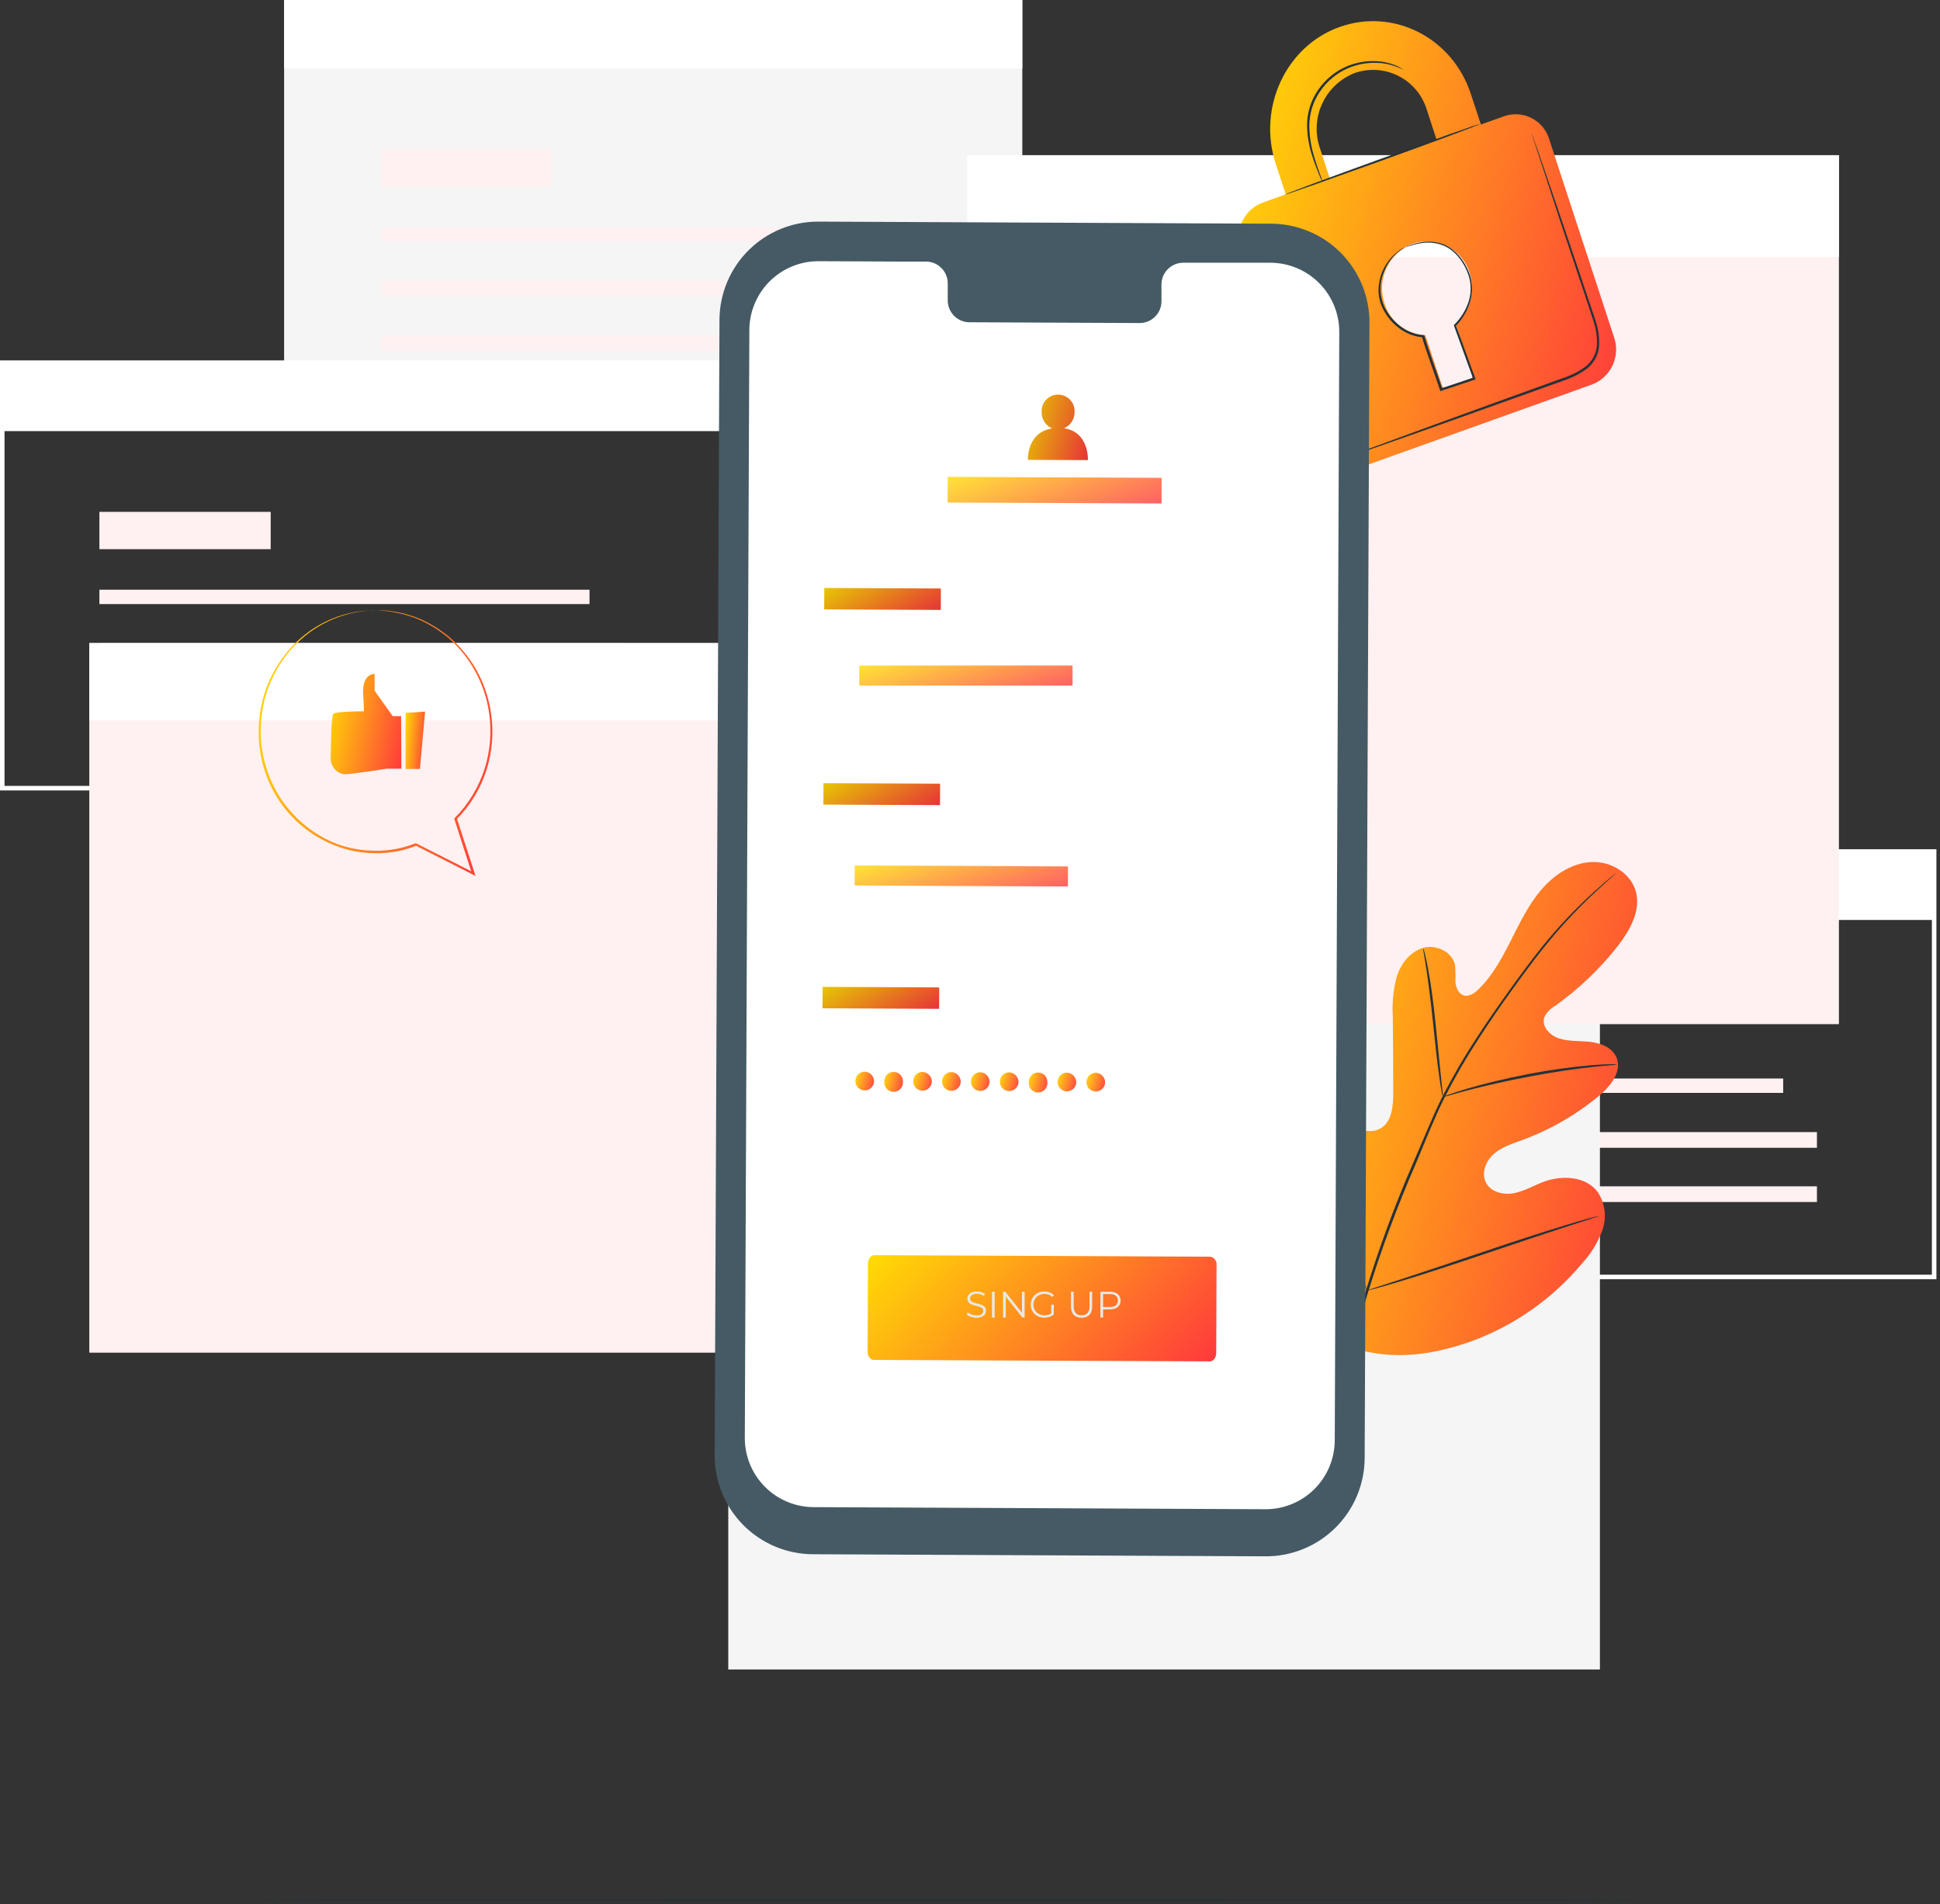 <svg width="428" height="420" viewBox="0 0 428 420" fill="none" xmlns="http://www.w3.org/2000/svg">
<rect x="0" y="0" width="428" height="420" fill="#333333" stroke="none"/>
<path d="M427.21 282.151H263.32V187.311H427.21V282.151ZM264.32 281.151H426.21V188.311H264.32V281.151Z" fill="white"/>
<path d="M393.4 237.881H285.27V241.051H393.4V237.881Z" fill="#FFF1F1"/>
<path d="M400.85 249.699H285.27V253.159H400.85V249.699Z" fill="#FFF1F1"/>
<path d="M400.85 261.66H285.27V265.12H400.85V261.66Z" fill="#FFF1F1"/>
<path d="M323.06 220.711H285.27V228.941H323.06V220.711Z" fill="#FFF1F1"/>
<path d="M426.71 187.811H263.85V202.911H426.71V187.811Z" fill="white"/>
<path d="M414.18 200.65C413.97 200.45 416.07 197.92 418.86 195C421.65 192.08 424.1 189.87 424.3 190.06C424.5 190.25 422.41 192.79 419.62 195.72C416.83 198.65 414.38 200.85 414.18 200.65Z" fill="white"/>
<path d="M424.32 200.649C424.12 200.849 421.68 198.65 418.88 195.72C416.08 192.79 413.99 190.259 414.2 190.059C414.41 189.859 416.84 192.06 419.64 195C422.44 197.94 424.51 200.449 424.32 200.649Z" fill="white"/>
<path d="M225.54 0H62.68V93.85H225.54V0Z" fill="#F5F5F5"/>
<path d="M192.24 50.08H84.11V53.25H192.24V50.08Z" fill="#FFF1F1"/>
<path d="M199.69 61.9H84.11V65.36H199.69V61.9Z" fill="#FFF1F1"/>
<path d="M199.69 73.859H84.11V77.319H199.69V73.859Z" fill="#FFF1F1"/>
<path d="M121.9 32.91H84.11V41.14H121.9V32.91Z" fill="#FFF1F1"/>
<path d="M225.54 0H62.68V15.1H225.54V0Z" fill="white"/>
<path d="M212.46 12.77C212.25 12.58 214.35 10.04 217.14 7.12C219.93 4.2 222.38 1.99 222.58 2.19C222.78 2.39 220.69 4.92 217.9 7.84C215.11 10.76 212.66 12.95 212.46 12.77Z" fill="white"/>
<path d="M222.58 12.77C222.38 12.97 219.94 10.77 217.14 7.84C214.34 4.91 212.25 2.39 212.46 2.19C212.67 1.99 215.1 4.19 217.9 7.12C220.7 10.05 222.79 12.58 222.58 12.77Z" fill="white"/>
<path d="M163.86 174.34H0V79.49H163.86V174.34ZM1 173.34H162.86V80.49H1V173.34Z" fill="white"/>
<path d="M130.06 130.07H21.93V133.24H130.06V130.07Z" fill="#FFF1F1"/>
<path d="M137.51 141.891H21.93V145.351H137.51V141.891Z" fill="#FFF1F1"/>
<path d="M137.51 153.85H21.93V157.31H137.51V153.85Z" fill="#FFF1F1"/>
<path d="M59.72 112.9H21.93V121.13H59.72V112.9Z" fill="#FFF1F1"/>
<path d="M163.36 79.99H0.5V95.09H163.36V79.99Z" fill="white"/>
<path d="M352.97 196.07H160.67V368.23H352.97V196.07Z" fill="#F5F5F5"/>
<path d="M170.34 141.84H19.7V298.35H170.34V141.84Z" fill="#FFF1F1"/>
<path d="M170.34 141.84H19.7V158.89H170.34V141.84Z" fill="white"/>
<path d="M32.14 150.191C32.113 150.809 31.904 151.406 31.541 151.906C31.177 152.407 30.675 152.791 30.096 153.008C29.516 153.226 28.886 153.269 28.282 153.132C27.679 152.995 27.129 152.683 26.701 152.236C26.273 151.789 25.985 151.226 25.875 150.617C25.764 150.009 25.834 149.381 26.076 148.811C26.319 148.242 26.724 147.756 27.24 147.415C27.756 147.074 28.361 146.891 28.98 146.891C29.836 146.912 30.649 147.27 31.241 147.889C31.833 148.507 32.156 149.335 32.14 150.191Z" fill="white"/>
<path d="M44.97 150.191C44.945 150.812 44.737 151.412 44.373 151.916C44.009 152.42 43.505 152.806 42.923 153.026C42.342 153.246 41.709 153.29 41.102 153.152C40.496 153.015 39.943 152.702 39.513 152.253C39.083 151.804 38.795 151.238 38.684 150.627C38.573 150.015 38.644 149.384 38.889 148.812C39.134 148.241 39.541 147.754 40.061 147.412C40.58 147.071 41.188 146.889 41.81 146.891C42.666 146.912 43.479 147.27 44.071 147.889C44.663 148.507 44.986 149.335 44.97 150.191Z" fill="white"/>
<path d="M57.8 150.191C57.775 150.812 57.567 151.412 57.203 151.916C56.839 152.42 56.335 152.806 55.754 153.026C55.172 153.246 54.539 153.29 53.932 153.152C53.326 153.015 52.773 152.702 52.343 152.253C51.913 151.804 51.625 151.238 51.514 150.627C51.403 150.015 51.474 149.384 51.719 148.812C51.964 148.241 52.371 147.754 52.891 147.412C53.41 147.071 54.019 146.889 54.64 146.891C55.496 146.912 56.309 147.27 56.901 147.889C57.493 148.507 57.816 149.335 57.8 150.191Z" fill="white"/>
<path d="M405.7 34.23H213.4V225.89H405.7V34.23Z" fill="#FFF1F1"/>
<path d="M405.7 34.23H213.4V56.681H405.7V34.23Z" fill="white"/>
<path d="M229.78 45.231C229.745 46.047 229.47 46.835 228.991 47.496C228.512 48.158 227.849 48.664 227.085 48.953C226.321 49.241 225.488 49.298 224.692 49.118C223.895 48.937 223.169 48.526 222.604 47.937C222.038 47.347 221.659 46.604 221.512 45.8C221.365 44.997 221.457 44.168 221.778 43.416C222.098 42.665 222.632 42.024 223.313 41.573C223.994 41.122 224.793 40.882 225.61 40.881C226.739 40.907 227.812 41.38 228.593 42.195C229.375 43.01 229.801 44.102 229.78 45.231Z" fill="white"/>
<path d="M245.45 42.29C246.004 42.892 246.369 43.644 246.499 44.452C246.629 45.26 246.519 46.088 246.182 46.834C245.844 47.579 245.295 48.209 244.602 48.645C243.909 49.08 243.103 49.302 242.285 49.283C241.467 49.264 240.672 49.005 240.001 48.537C239.329 48.07 238.81 47.415 238.507 46.655C238.205 45.894 238.133 45.061 238.301 44.26C238.468 43.459 238.868 42.725 239.45 42.15C240.265 41.374 241.354 40.953 242.479 40.98C243.604 41.006 244.672 41.477 245.45 42.29Z" fill="white"/>
<path d="M263.56 45.231C263.524 46.047 263.25 46.835 262.771 47.496C262.292 48.158 261.629 48.664 260.865 48.953C260.1 49.241 259.268 49.298 258.471 49.118C257.675 48.937 256.949 48.526 256.383 47.937C255.818 47.347 255.438 46.604 255.292 45.8C255.145 44.997 255.237 44.168 255.557 43.416C255.878 42.665 256.412 42.024 257.093 41.573C257.774 41.122 258.573 40.882 259.39 40.881C260.519 40.907 261.591 41.38 262.373 42.195C263.155 43.01 263.581 44.102 263.56 45.231Z" fill="white"/>
<path d="M364.16 419.078C364.16 419.218 294.72 419.338 209.09 419.338C123.46 419.338 53.99 419.218 53.99 419.078C53.99 418.938 123.42 418.818 209.09 418.818C294.76 418.818 364.16 418.948 364.16 419.078Z" fill="#263238"/>
<path d="M296.501 296.659C281.051 285.869 277.551 265.839 278.161 247.829C278.261 244.829 277.931 241.649 279.361 239.019C280.791 236.389 284.131 234.579 286.821 235.839C289.051 236.889 290.021 239.489 291.271 241.639C292.939 244.503 295.383 246.836 298.321 248.369C300.231 249.369 302.601 249.969 304.491 248.929C307.091 247.499 307.391 243.929 307.371 240.929C307.371 235.349 307.337 229.776 307.271 224.209C307.091 221.22 307.395 218.222 308.171 215.329C309.101 212.489 311.171 209.859 314.001 209.059C316.831 208.259 320.361 209.909 321.001 212.829C321.111 214.066 321.141 215.309 321.091 216.549C321.171 217.799 321.751 219.169 322.921 219.549C324.091 219.929 325.311 219.059 326.211 218.179C329.291 215.179 331.391 211.269 333.341 207.409C335.291 203.549 337.201 199.579 340.001 196.289C342.801 192.999 346.671 190.389 351.001 190.139C355.331 189.889 359.841 192.549 360.921 196.749C362.001 200.949 359.551 205.239 356.921 208.649C352.952 213.711 348.274 218.174 343.031 221.899C342.007 222.458 341.19 223.331 340.701 224.389C340.051 226.389 341.941 228.389 343.911 229.019C346.141 229.759 348.561 229.529 350.911 229.809C353.261 230.089 355.761 231.109 356.651 233.309C357.871 236.369 355.311 239.569 352.801 241.669C347.761 245.869 342.038 249.174 335.881 251.439C333.681 252.239 331.371 252.949 329.591 254.489C327.811 256.029 326.751 258.719 327.821 260.829C328.891 262.939 331.641 263.609 333.951 263.179C336.261 262.749 338.311 261.509 340.511 260.679C344.621 259.129 349.921 259.409 352.511 262.959C353.313 264.182 353.821 265.574 353.994 267.027C354.168 268.479 354.002 269.952 353.511 271.329C352.51 274.071 350.969 276.583 348.981 278.719C342.431 286.545 333.921 292.49 324.321 295.949C314.791 299.249 305.961 300.149 296.491 296.679" fill="url(#paint0_linear)"/>
<path d="M356.521 192.609C356.521 192.609 356.431 192.709 356.231 192.889L355.341 193.679C354.561 194.379 353.411 195.399 351.961 196.749C347.85 200.567 344.032 204.688 340.541 209.079C338.311 211.849 336.001 214.989 333.541 218.399C331.081 221.809 328.541 225.489 326.021 229.399C323.334 233.523 320.874 237.789 318.651 242.179C317.491 244.469 316.471 246.859 315.421 249.299L312.321 256.749C308.234 266.133 304.676 275.738 301.661 285.519C299.232 293.522 297.558 301.735 296.661 310.049C296.079 315.661 295.985 321.312 296.381 326.939C296.541 328.939 296.691 330.469 296.831 331.509C296.891 332.009 296.931 332.409 296.971 332.699V333.109C296.928 332.979 296.897 332.845 296.881 332.709C296.831 332.419 296.771 332.029 296.691 331.529C296.511 330.529 296.321 328.949 296.141 326.949C295.658 321.311 295.692 315.641 296.241 310.009C297.083 301.659 298.72 293.408 301.131 285.369C304.12 275.561 307.669 265.932 311.761 256.529L314.941 249.109C315.991 246.679 317.021 244.269 318.191 241.969C320.429 237.566 322.91 233.289 325.621 229.159C328.181 225.159 330.761 221.539 333.191 218.159C335.621 214.779 337.971 211.619 340.191 208.859C343.718 204.48 347.586 200.387 351.761 196.619C353.241 195.289 354.421 194.289 355.221 193.619L356.151 192.869C356.265 192.77 356.389 192.683 356.521 192.609Z" fill="#263238"/>
<path d="M318.321 241.949C318.18 241.537 318.083 241.111 318.031 240.679C317.871 239.849 317.691 238.679 317.481 237.159C317.051 234.159 316.611 230.049 316.141 225.499C315.671 220.949 315.141 216.829 314.701 213.859C314.471 212.379 314.271 211.189 314.131 210.359C314.022 209.934 313.965 209.497 313.961 209.059C314.133 209.459 314.257 209.879 314.331 210.309C314.551 211.129 314.801 212.309 315.081 213.799C315.651 216.799 316.211 220.879 316.681 225.439C317.151 229.999 317.551 233.999 317.861 237.109C318.011 238.509 318.141 239.699 318.241 240.649C318.319 241.077 318.345 241.514 318.321 241.949Z" fill="#263238"/>
<path d="M356.801 234.769C356.314 234.875 355.819 234.935 355.321 234.949C354.321 235.039 352.901 235.159 351.141 235.359C347.621 235.739 342.781 236.439 337.471 237.439C332.161 238.439 327.391 239.569 323.961 240.439C322.251 240.879 320.871 241.279 319.961 241.549C319.475 241.722 318.972 241.842 318.461 241.909C318.923 241.677 319.405 241.486 319.901 241.339C320.841 241.009 322.201 240.549 323.901 240.059C327.311 239.059 332.081 237.869 337.411 236.849C341.926 235.986 346.482 235.351 351.061 234.949C352.831 234.799 354.261 234.739 355.261 234.719C355.775 234.684 356.291 234.701 356.801 234.769Z" fill="#263238"/>
<path d="M301.62 284.668C301.514 284.524 301.426 284.366 301.361 284.198L300.701 282.808C300.131 281.598 299.36 279.808 298.44 277.618C296.58 273.218 294.21 267.058 291.69 260.218C289.17 253.378 286.85 247.218 285.09 242.768C284.23 240.608 283.521 238.838 282.991 237.518L282.43 236.088C282.353 235.923 282.299 235.748 282.271 235.568C282.377 235.713 282.464 235.871 282.53 236.038L283.19 237.428C283.75 238.638 284.531 240.428 285.451 242.618C287.311 247.018 289.681 253.178 292.201 260.018C294.721 266.858 297.041 273.018 298.801 277.468C299.661 279.628 300.371 281.398 300.891 282.718C301.121 283.288 301.311 283.718 301.461 284.148C301.538 284.313 301.592 284.488 301.62 284.668Z" fill="#263238"/>
<path d="M352.701 268.199C352.541 268.291 352.369 268.362 352.191 268.409L350.711 268.909L345.241 270.679C340.621 272.179 334.241 274.319 327.241 276.679C320.241 279.039 313.831 281.139 309.181 282.539C306.861 283.249 304.971 283.789 303.661 284.149L302.151 284.539C301.975 284.595 301.794 284.632 301.611 284.649C301.771 284.557 301.942 284.487 302.121 284.439L303.601 283.939L309.071 282.169C313.691 280.669 320.071 278.529 327.071 276.169C334.071 273.809 340.471 271.709 345.121 270.309C347.451 269.599 349.331 269.059 350.651 268.699L352.161 268.309C352.336 268.253 352.517 268.217 352.701 268.199Z" fill="#263238"/>
<path d="M331.861 25.628L326.711 27.468L324.501 20.738C320.441 8.329 307.501 1.738 295.611 5.928C283.721 10.118 277.391 23.729 281.451 36.139L283.661 42.868L278.491 44.718C276.519 45.483 274.918 46.978 274.021 48.893C273.123 50.807 272.998 52.994 273.671 54.998L288.001 98.788C288.298 99.781 288.792 100.703 289.453 101.501C290.114 102.299 290.929 102.955 291.848 103.432C292.768 103.909 293.774 104.196 294.807 104.276C295.84 104.356 296.878 104.228 297.861 103.898L351.231 84.808C353.228 84.045 354.852 82.537 355.76 80.601C356.668 78.665 356.79 76.453 356.101 74.428L341.761 30.639C341.455 29.649 340.954 28.731 340.286 27.939C339.619 27.148 338.798 26.499 337.874 26.032C336.95 25.564 335.942 25.287 334.909 25.218C333.875 25.149 332.839 25.288 331.861 25.628ZM291.181 32.629C290.086 29.402 290.282 25.877 291.729 22.791C293.176 19.706 295.76 17.301 298.941 16.078C300.511 15.541 302.174 15.326 303.83 15.445C305.485 15.564 307.1 16.016 308.578 16.773C310.055 17.529 311.365 18.576 312.429 19.85C313.493 21.124 314.289 22.6 314.771 24.189L316.971 30.919L293.381 39.358L291.181 32.629ZM321.181 71.489L324.841 82.668C324.908 82.893 324.886 83.134 324.78 83.343C324.674 83.551 324.491 83.711 324.271 83.788L319.141 85.618C318.936 85.675 318.718 85.65 318.532 85.55C318.345 85.449 318.205 85.28 318.141 85.079L314.451 73.948C312.416 73.838 310.464 73.108 308.855 71.857C307.247 70.606 306.059 68.893 305.451 66.948C304.581 64.377 304.74 61.57 305.893 59.113C307.047 56.656 309.107 54.741 311.641 53.769C312.892 53.341 314.216 53.17 315.535 53.265C316.854 53.36 318.14 53.72 319.316 54.323C320.493 54.926 321.536 55.759 322.384 56.774C323.232 57.788 323.867 58.963 324.251 60.228C324.894 62.204 324.947 64.324 324.404 66.33C323.86 68.335 322.744 70.138 321.191 71.519L321.181 71.489Z" fill="url(#paint1_linear)"/>
<path d="M326.481 27.349C326.481 27.489 316.931 31.079 305.051 35.349C293.171 39.619 283.481 43.049 283.431 42.949C283.381 42.849 292.981 39.229 304.871 34.949C316.761 30.669 326.431 27.219 326.481 27.349Z" fill="#263238"/>
<path d="M337.821 29.189C337.865 29.276 337.902 29.366 337.931 29.459C338.011 29.659 338.101 29.919 338.221 30.239C338.481 30.97 338.841 31.98 339.291 33.239L343.131 44.419C344.731 49.16 346.641 54.779 348.761 61.02C349.761 64.15 350.941 67.409 352.041 70.84C352.63 72.607 352.884 74.469 352.791 76.329C352.706 77.297 352.431 78.239 351.981 79.1C351.5 79.957 350.859 80.715 350.091 81.329C348.546 82.457 346.831 83.332 345.011 83.919L339.861 85.769L330.111 89.259L313.601 95.139L302.451 99.059L299.451 100.059L298.651 100.319C298.565 100.357 298.474 100.381 298.381 100.389C298.381 100.389 298.461 100.389 298.631 100.269L299.411 99.959L302.411 98.829L313.501 94.749L329.981 88.749L339.711 85.23L344.861 83.369C346.629 82.805 348.294 81.958 349.791 80.859C350.505 80.289 351.103 79.586 351.551 78.789C351.974 77.993 352.23 77.118 352.301 76.219C352.393 74.427 352.149 72.632 351.581 70.93C350.501 67.529 349.361 64.24 348.331 61.109C346.251 54.859 344.331 49.219 342.811 44.48C341.291 39.739 340.011 35.929 339.131 33.249C338.711 31.939 338.391 30.919 338.131 30.18L337.891 29.38C337.861 29.319 337.837 29.255 337.821 29.189Z" fill="#263238"/>
<path d="M309.66 15.399C309.66 15.399 309.13 15.139 308.15 14.739C306.754 14.202 305.276 13.904 303.78 13.858C301.563 13.783 299.357 14.199 297.32 15.079C294.844 16.174 292.726 17.945 291.21 20.189C289.685 22.426 288.866 25.07 288.86 27.779C288.881 29.998 289.218 32.204 289.86 34.328C290.38 36.148 290.92 37.599 291.28 38.608C291.493 39.121 291.667 39.65 291.8 40.188C291.516 39.709 291.279 39.203 291.09 38.678C290.68 37.678 290.09 36.258 289.51 34.428C288.799 32.281 288.411 30.04 288.36 27.779C288.334 24.968 289.172 22.217 290.76 19.898C292.329 17.573 294.533 15.747 297.11 14.639C299.211 13.754 301.486 13.364 303.76 13.498C305.289 13.576 306.79 13.932 308.19 14.549C308.565 14.721 308.926 14.922 309.27 15.149C309.413 15.211 309.544 15.295 309.66 15.399Z" fill="#263238"/>
<path d="M310.121 54.528C310.28 54.431 310.447 54.348 310.621 54.278C311.121 54.052 311.64 53.868 312.171 53.728C313.013 53.479 313.883 53.332 314.761 53.288C315.955 53.224 317.149 53.404 318.271 53.818C320.831 54.718 323.181 57.328 324.341 60.818C324.897 62.691 324.897 64.685 324.341 66.558C323.724 68.591 322.618 70.442 321.121 71.948L321.181 71.678C322.511 75.328 323.961 79.288 325.461 83.418L325.551 83.668L325.301 83.758L323.011 84.518L318.011 86.188L317.761 86.268L317.681 86.018C316.311 81.878 314.811 78.018 313.681 74.228L313.901 74.398C311.946 74.236 310.082 73.502 308.541 72.288C307.146 71.214 306.003 69.849 305.191 68.288C304.458 66.904 304.093 65.354 304.131 63.788C304.177 62.188 304.577 60.617 305.301 59.189C306.025 57.761 307.056 56.511 308.321 55.528C308.841 55.106 309.425 54.768 310.051 54.528C309.486 54.863 308.938 55.227 308.411 55.618C307.022 56.793 305.958 58.304 305.321 60.008C304.774 61.293 304.518 62.682 304.571 64.078C304.625 65.473 304.987 66.839 305.631 68.078C306.43 69.58 307.545 70.89 308.901 71.918C310.371 73.072 312.148 73.767 314.011 73.918H314.181L314.231 74.068C315.331 77.788 316.841 81.678 318.231 85.838L317.901 85.678L322.901 84.008L325.181 83.238L325.021 83.578C323.531 79.448 322.091 75.478 320.771 71.828V71.678L320.891 71.558C322.344 70.114 323.428 68.34 324.051 66.388C324.581 64.597 324.581 62.69 324.051 60.898C322.961 57.538 320.711 54.988 318.271 54.088C317.191 53.672 316.038 53.478 314.881 53.518C314.017 53.538 313.158 53.655 312.321 53.868C310.831 54.238 310.131 54.578 310.121 54.528Z" fill="#263238"/>
<path d="M279.21 343.269L179.32 342.809C173.552 342.777 168.031 340.457 163.972 336.359C159.913 332.26 157.646 326.718 157.67 320.949L158.73 70.539C158.742 67.681 159.317 64.854 160.422 62.218C161.527 59.582 163.141 57.19 165.171 55.179C167.201 53.167 169.608 51.575 172.254 50.495C174.899 49.414 177.732 48.865 180.59 48.879L280.47 49.339C286.239 49.368 291.76 51.686 295.821 55.783C299.882 59.879 302.151 65.421 302.13 71.189L301.07 321.589C301.058 324.448 300.484 327.277 299.379 329.913C298.274 332.55 296.66 334.943 294.63 336.957C292.6 338.97 290.194 340.563 287.548 341.647C284.902 342.73 282.069 343.281 279.21 343.269Z" fill="#455A64"/>
<path d="M280.32 57.95H260.96C260.328 57.961 259.705 58.097 259.126 58.35C258.547 58.603 258.023 58.967 257.585 59.422C257.147 59.877 256.802 60.414 256.571 61.002C256.341 61.59 256.228 62.218 256.24 62.85V66.36C256.252 66.991 256.139 67.618 255.908 68.206C255.677 68.793 255.333 69.33 254.894 69.784C254.456 70.238 253.932 70.601 253.353 70.853C252.774 71.104 252.151 71.239 251.52 71.25L213.78 71.08C212.503 71.046 211.292 70.506 210.413 69.58C209.534 68.654 209.058 67.416 209.09 66.14V62.63C209.122 61.355 208.648 60.119 207.771 59.193C206.893 58.267 205.685 57.726 204.41 57.69H197.6L180.65 57.61C176.618 57.586 172.742 59.16 169.868 61.988C166.995 64.817 165.36 68.668 165.32 72.7L164.32 317.12C164.311 319.12 164.696 321.102 165.452 322.953C166.209 324.805 167.323 326.489 168.731 327.909C170.139 329.33 171.813 330.46 173.657 331.234C175.501 332.007 177.48 332.41 179.48 332.42L279.16 332.88C281.161 332.889 283.145 332.504 284.997 331.746C286.85 330.989 288.535 329.874 289.957 328.465C291.379 327.057 292.509 325.382 293.283 323.536C294.058 321.691 294.461 319.711 294.47 317.71L295.47 73.29C295.494 69.247 293.912 65.36 291.071 62.483C288.23 59.607 284.363 57.976 280.32 57.95Z" fill="white"/>
<path d="M266.91 300.27L192.79 299.95C192.02 299.95 191.4 299.11 191.41 298.09L191.49 278.7C191.49 277.7 192.12 276.84 192.89 276.84L267.01 277.18C267.437 277.254 267.819 277.489 268.076 277.838C268.333 278.186 268.446 278.62 268.39 279.05L268.32 298.42C268.32 299.45 267.68 300.28 266.91 300.27Z" fill="url(#paint2_linear)"/>
<path d="M215.406 290.648C214.984 290.648 214.577 290.581 214.187 290.445C213.802 290.31 213.504 290.131 213.292 289.908L213.528 289.445C213.734 289.651 214.008 289.819 214.349 289.949C214.691 290.074 215.043 290.136 215.406 290.136C215.916 290.136 216.298 290.044 216.553 289.86C216.808 289.67 216.935 289.426 216.935 289.128C216.935 288.9 216.865 288.719 216.724 288.583C216.588 288.448 216.42 288.345 216.22 288.274C216.019 288.198 215.74 288.117 215.382 288.03C214.954 287.922 214.612 287.819 214.358 287.721C214.103 287.618 213.883 287.464 213.699 287.258C213.52 287.052 213.431 286.772 213.431 286.42C213.431 286.133 213.506 285.873 213.658 285.64C213.81 285.401 214.043 285.211 214.358 285.07C214.672 284.929 215.062 284.859 215.528 284.859C215.854 284.859 216.171 284.905 216.48 284.997C216.794 285.084 217.065 285.206 217.293 285.363L217.09 285.843C216.851 285.686 216.596 285.569 216.325 285.493C216.054 285.412 215.789 285.371 215.528 285.371C215.03 285.371 214.653 285.469 214.398 285.664C214.149 285.854 214.024 286.1 214.024 286.404C214.024 286.632 214.092 286.816 214.227 286.957C214.368 287.092 214.542 287.198 214.748 287.274C214.959 287.344 215.241 287.423 215.593 287.51C216.011 287.613 216.347 287.716 216.602 287.819C216.862 287.916 217.082 288.068 217.26 288.274C217.439 288.475 217.529 288.748 217.529 289.095C217.529 289.383 217.45 289.646 217.293 289.884C217.141 290.117 216.905 290.304 216.585 290.445C216.266 290.581 215.873 290.648 215.406 290.648ZM218.84 284.908H219.441V290.6H218.84V284.908ZM226.05 284.908V290.6H225.554L221.895 285.981V290.6H221.293V284.908H221.789L225.457 289.526V284.908H226.05ZM231.917 287.754H232.494V289.925C232.228 290.158 231.914 290.337 231.551 290.461C231.188 290.586 230.806 290.648 230.404 290.648C229.835 290.648 229.323 290.524 228.868 290.274C228.412 290.025 228.054 289.681 227.794 289.242C227.534 288.797 227.404 288.301 227.404 287.754C227.404 287.206 227.534 286.713 227.794 286.274C228.054 285.829 228.412 285.482 228.868 285.233C229.323 284.984 229.838 284.859 230.412 284.859C230.846 284.859 231.245 284.929 231.608 285.07C231.971 285.206 232.277 285.409 232.527 285.68L232.153 286.062C231.703 285.618 231.131 285.396 230.437 285.396C229.976 285.396 229.559 285.499 229.185 285.705C228.816 285.905 228.526 286.187 228.315 286.55C228.103 286.908 227.998 287.309 227.998 287.754C227.998 288.198 228.103 288.599 228.315 288.957C228.526 289.315 228.816 289.597 229.185 289.803C229.553 290.009 229.968 290.112 230.429 290.112C231.014 290.112 231.51 289.965 231.917 289.673V287.754ZM238.618 290.648C237.881 290.648 237.306 290.437 236.894 290.014C236.482 289.591 236.276 288.976 236.276 288.168V284.908H236.878V288.144C236.878 288.805 237.027 289.299 237.325 289.624C237.624 289.949 238.054 290.112 238.618 290.112C239.187 290.112 239.621 289.949 239.919 289.624C240.217 289.299 240.366 288.805 240.366 288.144V284.908H240.952V288.168C240.952 288.976 240.746 289.591 240.334 290.014C239.927 290.437 239.355 290.648 238.618 290.648ZM244.896 284.908C245.622 284.908 246.191 285.081 246.603 285.428C247.015 285.775 247.221 286.252 247.221 286.859C247.221 287.466 247.015 287.943 246.603 288.29C246.191 288.632 245.622 288.803 244.896 288.803H243.367V290.6H242.765V284.908H244.896ZM244.879 288.274C245.443 288.274 245.874 288.152 246.172 287.908C246.47 287.659 246.619 287.309 246.619 286.859C246.619 286.398 246.47 286.046 246.172 285.802C245.874 285.553 245.443 285.428 244.879 285.428H243.367V288.274H244.879Z" fill="#E8E8E3"/>
<path d="M207.574 129.8L181.854 129.684L181.833 134.404L207.553 134.52L207.574 129.8Z" fill="url(#paint3_linear)"/>
<path opacity="0.1" d="M207.574 129.8L181.854 129.684L181.833 134.404L207.553 134.52L207.574 129.8Z" fill="black"/>
<path d="M282.97 158.778C283.172 158.758 283.371 158.711 283.56 158.638C283.837 158.53 284.078 158.346 284.254 158.107C284.431 157.868 284.537 157.585 284.56 157.288C284.56 155.698 284.56 153.378 284.56 150.398C284.56 148.908 284.56 147.238 284.56 145.398C284.56 144.948 284.56 144.478 284.56 144.008C284.625 143.552 284.526 143.088 284.28 142.698C284.143 142.512 283.963 142.359 283.757 142.253C283.55 142.148 283.322 142.091 283.09 142.088H281.53H267.08L183.44 141.778C183.226 141.775 183.014 141.823 182.823 141.919C182.631 142.014 182.466 142.155 182.34 142.328C182.099 142.719 182.006 143.185 182.08 143.638C182.08 144.638 182.08 145.638 182.08 146.638C182.08 148.638 182.08 150.638 182.08 152.638C182.08 153.638 182.08 154.638 182.08 155.638C182.039 156.104 182.039 156.573 182.08 157.038C182.133 157.238 182.23 157.423 182.366 157.579C182.501 157.735 182.67 157.858 182.86 157.938C183.057 158.017 183.268 158.054 183.48 158.048H188.57L210.78 158.168L248.38 158.398L273.73 158.598L280.62 158.678H282.41C282.82 158.678 283.02 158.678 283.02 158.678H282.41H280.62H273.73H248.38L210.78 158.558L188.57 158.468H183.48C183.2 158.48 182.921 158.432 182.66 158.328C182.397 158.216 182.163 158.045 181.976 157.828C181.788 157.612 181.653 157.355 181.58 157.078C181.522 156.816 181.502 156.547 181.52 156.278V155.538C181.52 154.538 181.52 153.538 181.52 152.538C181.52 150.538 181.52 148.538 181.52 146.538C181.52 145.538 181.52 144.538 181.52 143.538C181.501 143.272 181.501 143.005 181.52 142.738C181.558 142.444 181.671 142.165 181.85 141.928C182.023 141.687 182.251 141.491 182.516 141.357C182.78 141.223 183.074 141.155 183.37 141.158L267.01 141.618L281.46 141.718H283.02C283.295 141.719 283.566 141.785 283.809 141.912C284.053 142.039 284.263 142.223 284.42 142.448C284.702 142.883 284.816 143.406 284.74 143.918C284.74 144.388 284.74 144.858 284.74 145.308C284.74 147.128 284.74 148.798 284.74 150.308C284.74 153.308 284.67 155.608 284.65 157.208C284.626 157.516 284.514 157.81 284.328 158.056C284.142 158.303 283.889 158.491 283.6 158.598C283.411 158.716 283.193 158.778 282.97 158.778Z" fill="white"/>
<path d="M236.62 146.799H189.58V151.209H236.62V146.799Z" fill="url(#paint4_linear)"/>
<path opacity="0.2" d="M236.62 146.799H189.58V151.209H236.62V146.799Z" fill="white"/>
<path d="M207.399 172.859L181.679 172.742L181.658 177.462L207.378 177.579L207.399 172.859Z" fill="url(#paint5_linear)"/>
<path opacity="0.1" d="M207.399 172.859L181.679 172.742L181.658 177.462L207.378 177.579L207.399 172.859Z" fill="black"/>
<path d="M282.32 201.84C282.522 201.815 282.723 201.779 282.92 201.73C283.2 201.641 283.457 201.493 283.674 201.297C283.891 201.1 284.064 200.859 284.18 200.59C284.338 200.186 284.399 199.752 284.36 199.32C284.36 198.84 284.36 198.32 284.36 197.74C284.36 196.58 284.36 195.26 284.36 193.74V187.39C284.408 186.93 284.306 186.467 284.07 186.07C283.824 185.663 283.436 185.36 282.98 185.22C282.482 185.131 281.975 185.104 281.47 185.14H267.08L183.73 184.83C183.282 184.831 182.849 184.995 182.513 185.291C182.176 185.587 181.958 185.996 181.9 186.44C181.9 187.39 181.9 188.44 181.9 189.44C181.9 191.44 181.9 193.44 181.9 195.44C181.9 196.44 181.9 197.44 181.9 198.44C181.863 198.907 181.883 199.378 181.96 199.84C182.085 200.246 182.342 200.598 182.69 200.84C183.06 201.074 183.493 201.186 183.93 201.16H185.32H188.21L210.34 201.27L247.81 201.5L273.07 201.7L279.94 201.78H281.73H282.33H281.73H279.94H273.07H247.81L210.32 201.74L188.19 201.66H183.84C183.299 201.692 182.763 201.548 182.31 201.25C181.855 200.935 181.523 200.472 181.37 199.94C181.281 199.432 181.254 198.915 181.29 198.4C181.29 197.4 181.29 196.4 181.29 195.4C181.29 193.4 181.29 191.4 181.29 189.4C181.29 188.4 181.29 187.4 181.29 186.4C181.363 185.828 181.642 185.303 182.075 184.922C182.507 184.541 183.064 184.33 183.64 184.33L266.99 184.79L281.38 184.9C281.916 184.867 282.454 184.904 282.98 185.01C283.5 185.18 283.938 185.536 284.21 186.01C284.469 186.451 284.581 186.962 284.53 187.47C284.53 187.94 284.53 188.4 284.53 188.86C284.53 190.67 284.53 192.33 284.53 193.86C284.53 195.39 284.53 196.68 284.53 197.86C284.53 198.43 284.53 198.96 284.53 199.45C284.567 199.897 284.495 200.347 284.32 200.76C284.19 201.036 284.003 201.281 283.77 201.477C283.537 201.674 283.264 201.818 282.97 201.9C282.752 201.918 282.532 201.898 282.32 201.84Z" fill="white"/>
<path d="M207.205 217.787L181.485 217.67L181.464 222.39L207.184 222.507L207.205 217.787Z" fill="url(#paint6_linear)"/>
<path opacity="0.1" d="M207.205 217.787L181.485 217.67L181.464 222.39L207.184 222.507L207.205 217.787Z" fill="black"/>
<path d="M282.12 246.749C282.322 246.726 282.523 246.689 282.72 246.639C282.998 246.551 283.255 246.405 283.472 246.21C283.689 246.015 283.862 245.776 283.98 245.509C284.137 245.105 284.199 244.671 284.16 244.239C284.16 243.749 284.16 243.239 284.16 242.649C284.16 241.499 284.16 240.169 284.16 238.649V232.299C284.208 231.84 284.106 231.377 283.87 230.979C283.618 230.579 283.232 230.282 282.78 230.139C282.283 230.047 281.775 230.017 281.27 230.049H266.88L183.53 229.739C183.082 229.74 182.649 229.904 182.313 230.2C181.976 230.497 181.758 230.905 181.7 231.349C181.7 232.349 181.7 233.349 181.7 234.349C181.7 236.349 181.7 238.349 181.7 240.349C181.7 241.349 181.7 242.349 181.7 243.349C181.663 243.813 181.683 244.28 181.76 244.739C181.88 245.147 182.138 245.501 182.49 245.739C182.857 245.979 183.293 246.091 183.73 246.059H188.08L210.21 246.179L247.68 246.409L272.94 246.609L279.81 246.689H281.6C282 246.689 282.2 246.689 282.2 246.689C282.2 246.689 282 246.689 281.6 246.689H279.81H272.94H247.68L210.21 246.579L188.08 246.489H183.73C183.189 246.526 182.651 246.382 182.2 246.079C181.745 245.764 181.413 245.301 181.26 244.769C181.171 244.261 181.144 243.744 181.18 243.229C181.18 242.229 181.18 241.229 181.18 240.229C181.18 238.229 181.18 236.229 181.18 234.229C181.18 233.229 181.18 232.229 181.18 231.179C181.251 230.608 181.528 230.083 181.959 229.702C182.39 229.321 182.945 229.11 183.52 229.109L266.87 229.569L281.26 229.679C281.796 229.647 282.334 229.683 282.86 229.789C283.38 229.959 283.818 230.315 284.09 230.789C284.349 231.23 284.461 231.741 284.41 232.249C284.41 232.719 284.41 233.189 284.41 233.639C284.41 235.449 284.41 237.109 284.41 238.639C284.41 240.169 284.41 241.459 284.41 242.639C284.41 243.209 284.41 243.739 284.41 244.229C284.449 244.677 284.377 245.126 284.2 245.539C284.071 245.815 283.883 246.06 283.65 246.257C283.417 246.453 283.144 246.598 282.85 246.679C282.616 246.76 282.366 246.784 282.12 246.749Z" fill="white"/>
<path d="M235.616 191.106L188.576 190.893L188.556 195.303L235.596 195.516L235.616 191.106Z" fill="url(#paint7_linear)"/>
<path opacity="0.2" d="M235.616 191.106L188.576 190.893L188.556 195.303L235.596 195.516L235.616 191.106Z" fill="white"/>
<path d="M192.83 238.59C192.801 238.992 192.654 239.377 192.408 239.696C192.162 240.016 191.827 240.256 191.446 240.387C191.064 240.518 190.653 240.534 190.262 240.434C189.872 240.333 189.519 240.12 189.248 239.821C188.978 239.522 188.801 239.15 188.74 238.752C188.678 238.353 188.736 237.945 188.904 237.579C189.073 237.212 189.345 236.903 189.687 236.69C190.03 236.477 190.427 236.369 190.83 236.38C191.387 236.411 191.91 236.66 192.284 237.074C192.659 237.488 192.855 238.032 192.83 238.59Z" fill="url(#paint8_linear)"/>
<path d="M199.2 238.619C199.22 238.901 199.181 239.184 199.087 239.451C198.992 239.717 198.844 239.961 198.651 240.168C198.459 240.375 198.225 240.539 197.966 240.652C197.707 240.765 197.428 240.823 197.145 240.823C196.862 240.823 196.583 240.765 196.324 240.652C196.064 240.539 195.831 240.375 195.638 240.168C195.446 239.961 195.298 239.717 195.203 239.451C195.109 239.184 195.07 238.901 195.09 238.619C195.07 238.338 195.109 238.055 195.203 237.788C195.298 237.522 195.446 237.278 195.638 237.071C195.831 236.864 196.064 236.7 196.324 236.587C196.583 236.474 196.862 236.416 197.145 236.416C197.428 236.416 197.707 236.474 197.966 236.587C198.225 236.7 198.459 236.864 198.651 237.071C198.844 237.278 198.992 237.522 199.087 237.788C199.181 238.055 199.22 238.338 199.2 238.619Z" fill="url(#paint9_linear)"/>
<path d="M205.58 238.648C205.551 239.05 205.404 239.435 205.158 239.755C204.912 240.074 204.577 240.314 204.196 240.446C203.814 240.577 203.403 240.593 203.012 240.492C202.622 240.392 202.269 240.179 201.998 239.88C201.728 239.581 201.551 239.209 201.49 238.81C201.428 238.411 201.486 238.004 201.654 237.637C201.823 237.271 202.095 236.962 202.437 236.749C202.78 236.535 203.177 236.428 203.58 236.438C204.136 236.472 204.657 236.722 205.031 237.135C205.405 237.548 205.602 238.091 205.58 238.648Z" fill="url(#paint10_linear)"/>
<path d="M211.95 238.679C211.92 239.082 211.773 239.466 211.527 239.786C211.281 240.105 210.947 240.346 210.565 240.477C210.184 240.608 209.772 240.624 209.382 240.524C208.991 240.423 208.639 240.21 208.368 239.911C208.097 239.612 207.921 239.24 207.859 238.841C207.798 238.443 207.855 238.035 208.024 237.668C208.192 237.302 208.464 236.993 208.807 236.78C209.149 236.567 209.547 236.459 209.95 236.469C210.506 236.503 211.027 236.753 211.401 237.166C211.775 237.58 211.972 238.123 211.95 238.679Z" fill="url(#paint11_linear)"/>
<path d="M218.32 238.699C218.293 239.102 218.147 239.487 217.902 239.808C217.657 240.129 217.323 240.371 216.942 240.504C216.56 240.636 216.148 240.654 215.757 240.554C215.366 240.455 215.012 240.243 214.741 239.944C214.469 239.645 214.291 239.273 214.229 238.874C214.168 238.475 214.224 238.067 214.393 237.7C214.561 237.332 214.833 237.023 215.176 236.81C215.519 236.596 215.917 236.488 216.32 236.499C216.875 236.532 217.394 236.781 217.768 237.192C218.141 237.603 218.34 238.144 218.32 238.699Z" fill="url(#paint12_linear)"/>
<path d="M224.7 238.729C224.673 239.13 224.529 239.514 224.286 239.834C224.044 240.154 223.713 240.396 223.334 240.531C222.955 240.665 222.546 240.686 222.156 240.59C221.765 240.495 221.412 240.288 221.138 239.994C220.864 239.7 220.682 239.332 220.614 238.936C220.547 238.54 220.596 238.133 220.757 237.765C220.918 237.397 221.183 237.084 221.519 236.864C221.855 236.645 222.249 236.528 222.65 236.529C223.213 236.55 223.745 236.793 224.13 237.206C224.514 237.618 224.719 238.166 224.7 238.729Z" fill="url(#paint13_linear)"/>
<path d="M231.07 238.76C231.09 239.042 231.051 239.325 230.957 239.591C230.862 239.858 230.714 240.102 230.522 240.309C230.329 240.515 230.096 240.68 229.836 240.793C229.577 240.905 229.298 240.964 229.015 240.964C228.732 240.964 228.453 240.905 228.194 240.793C227.935 240.68 227.701 240.515 227.509 240.309C227.316 240.102 227.168 239.858 227.073 239.591C226.979 239.325 226.94 239.042 226.96 238.76C226.94 238.478 226.979 238.195 227.073 237.929C227.168 237.662 227.316 237.418 227.509 237.212C227.701 237.005 227.935 236.84 228.194 236.727C228.453 236.615 228.732 236.557 229.015 236.557C229.298 236.557 229.577 236.615 229.836 236.727C230.096 236.84 230.329 237.005 230.522 237.212C230.714 237.418 230.862 237.662 230.957 237.929C231.051 238.195 231.09 238.478 231.07 238.76Z" fill="url(#paint14_linear)"/>
<path d="M237.44 238.79C237.413 239.191 237.269 239.575 237.026 239.895C236.783 240.215 236.452 240.457 236.074 240.591C235.695 240.726 235.286 240.746 234.895 240.651C234.505 240.555 234.151 240.348 233.878 240.054C233.604 239.76 233.422 239.393 233.354 238.997C233.286 238.601 233.336 238.194 233.497 237.826C233.657 237.458 233.922 237.144 234.259 236.925C234.595 236.705 234.988 236.589 235.39 236.59C235.953 236.611 236.485 236.854 236.869 237.266C237.254 237.679 237.459 238.227 237.44 238.79Z" fill="url(#paint15_linear)"/>
<path d="M243.81 238.82C243.782 239.223 243.637 239.609 243.392 239.929C243.147 240.25 242.813 240.492 242.432 240.625C242.05 240.757 241.638 240.775 241.247 240.676C240.856 240.576 240.502 240.364 240.231 240.065C239.959 239.766 239.781 239.394 239.719 238.995C239.657 238.596 239.714 238.188 239.882 237.821C240.051 237.454 240.323 237.144 240.666 236.931C241.008 236.717 241.406 236.609 241.81 236.62C242.364 236.653 242.884 236.902 243.257 237.313C243.631 237.724 243.829 238.265 243.81 238.82Z" fill="url(#paint16_linear)"/>
<g opacity="0.2">
<path opacity="0.2" d="M192.83 238.59C192.801 238.992 192.654 239.377 192.408 239.696C192.162 240.016 191.827 240.256 191.446 240.387C191.064 240.518 190.653 240.534 190.262 240.434C189.872 240.333 189.519 240.12 189.248 239.821C188.978 239.522 188.801 239.15 188.74 238.752C188.678 238.353 188.736 237.945 188.904 237.579C189.073 237.212 189.345 236.903 189.687 236.69C190.03 236.477 190.427 236.369 190.83 236.38C191.387 236.411 191.91 236.66 192.284 237.074C192.659 237.488 192.855 238.032 192.83 238.59Z" fill="white"/>
<path opacity="0.2" d="M199.2 238.619C199.22 238.901 199.182 239.184 199.087 239.451C198.993 239.717 198.845 239.961 198.652 240.168C198.459 240.375 198.226 240.539 197.967 240.652C197.708 240.765 197.428 240.823 197.145 240.823C196.863 240.823 196.583 240.765 196.324 240.652C196.065 240.539 195.832 240.375 195.639 240.168C195.446 239.961 195.298 239.717 195.204 239.451C195.109 239.184 195.071 238.901 195.09 238.619C195.071 238.338 195.109 238.055 195.204 237.788C195.298 237.522 195.446 237.278 195.639 237.071C195.832 236.864 196.065 236.7 196.324 236.587C196.583 236.474 196.863 236.416 197.145 236.416C197.428 236.416 197.708 236.474 197.967 236.587C198.226 236.7 198.459 236.864 198.652 237.071C198.845 237.278 198.993 237.522 199.087 237.788C199.182 238.055 199.22 238.338 199.2 238.619Z" fill="white"/>
<path opacity="0.2" d="M205.58 238.65C205.551 239.052 205.404 239.437 205.158 239.757C204.912 240.076 204.577 240.316 204.196 240.448C203.814 240.579 203.403 240.595 203.012 240.494C202.622 240.394 202.269 240.181 201.998 239.882C201.728 239.583 201.551 239.211 201.49 238.812C201.428 238.413 201.486 238.006 201.654 237.639C201.823 237.273 202.095 236.964 202.437 236.751C202.78 236.537 203.177 236.43 203.58 236.44C204.136 236.474 204.657 236.724 205.031 237.137C205.405 237.55 205.602 238.093 205.58 238.65Z" fill="white"/>
<path opacity="0.2" d="M211.95 238.679C211.921 239.082 211.774 239.466 211.528 239.786C211.282 240.105 210.947 240.346 210.566 240.477C210.184 240.608 209.773 240.624 209.382 240.524C208.992 240.423 208.639 240.21 208.369 239.911C208.098 239.612 207.921 239.24 207.86 238.841C207.799 238.443 207.856 238.035 208.024 237.668C208.193 237.302 208.465 236.993 208.807 236.78C209.15 236.567 209.547 236.459 209.95 236.469C210.507 236.503 211.027 236.753 211.401 237.166C211.775 237.58 211.972 238.123 211.95 238.679Z" fill="white"/>
<path opacity="0.2" d="M218.32 238.699C218.293 239.102 218.147 239.487 217.902 239.808C217.657 240.129 217.323 240.371 216.942 240.504C216.56 240.636 216.148 240.654 215.757 240.554C215.366 240.455 215.012 240.243 214.741 239.944C214.469 239.645 214.291 239.273 214.229 238.874C214.168 238.475 214.224 238.067 214.393 237.7C214.561 237.332 214.833 237.023 215.176 236.81C215.519 236.596 215.917 236.488 216.32 236.499C216.875 236.532 217.394 236.781 217.768 237.192C218.141 237.603 218.34 238.144 218.32 238.699Z" fill="white"/>
<path opacity="0.2" d="M224.7 238.729C224.673 239.13 224.529 239.514 224.286 239.834C224.044 240.154 223.713 240.396 223.334 240.531C222.955 240.665 222.546 240.686 222.156 240.59C221.765 240.495 221.412 240.288 221.138 239.994C220.864 239.7 220.682 239.332 220.614 238.936C220.547 238.54 220.596 238.133 220.757 237.765C220.918 237.397 221.183 237.084 221.519 236.864C221.855 236.645 222.249 236.528 222.65 236.529C223.213 236.55 223.745 236.793 224.13 237.206C224.514 237.618 224.719 238.166 224.7 238.729Z" fill="white"/>
<path opacity="0.2" d="M231.07 238.76C231.09 239.042 231.051 239.325 230.957 239.591C230.862 239.858 230.714 240.102 230.522 240.309C230.329 240.515 230.096 240.68 229.836 240.793C229.577 240.905 229.298 240.964 229.015 240.964C228.732 240.964 228.453 240.905 228.194 240.793C227.935 240.68 227.701 240.515 227.509 240.309C227.316 240.102 227.168 239.858 227.073 239.591C226.979 239.325 226.94 239.042 226.96 238.76C226.94 238.478 226.979 238.195 227.073 237.929C227.168 237.662 227.316 237.418 227.509 237.212C227.701 237.005 227.935 236.84 228.194 236.727C228.453 236.615 228.732 236.557 229.015 236.557C229.298 236.557 229.577 236.615 229.836 236.727C230.096 236.84 230.329 237.005 230.522 237.212C230.714 237.418 230.862 237.662 230.957 237.929C231.051 238.195 231.09 238.478 231.07 238.76Z" fill="white"/>
<path opacity="0.2" d="M237.44 238.79C237.413 239.191 237.269 239.575 237.027 239.895C236.784 240.215 236.453 240.457 236.074 240.591C235.696 240.726 235.286 240.746 234.896 240.651C234.506 240.555 234.152 240.348 233.878 240.054C233.604 239.76 233.422 239.393 233.355 238.997C233.287 238.601 233.337 238.194 233.497 237.826C233.658 237.458 233.923 237.144 234.259 236.925C234.596 236.705 234.989 236.589 235.39 236.59C235.954 236.611 236.486 236.854 236.87 237.266C237.254 237.679 237.459 238.227 237.44 238.79Z" fill="white"/>
<path opacity="0.2" d="M243.81 238.82C243.783 239.223 243.638 239.609 243.392 239.929C243.147 240.25 242.813 240.492 242.432 240.625C242.051 240.757 241.639 240.775 241.247 240.676C240.856 240.576 240.503 240.364 240.231 240.065C239.959 239.766 239.782 239.394 239.72 238.995C239.658 238.596 239.714 238.188 239.883 237.821C240.051 237.454 240.323 237.144 240.666 236.931C241.009 236.717 241.407 236.609 241.81 236.62C242.365 236.653 242.884 236.902 243.258 237.313C243.631 237.724 243.83 238.265 243.81 238.82Z" fill="white"/>
</g>
<path d="M234.76 94.46C235.455 94.154 236.044 93.65 236.455 93.012C236.866 92.374 237.08 91.629 237.07 90.87C237.096 90.376 237.021 89.883 236.85 89.419C236.679 88.956 236.416 88.532 236.076 88.174C235.736 87.815 235.326 87.53 234.872 87.335C234.418 87.14 233.929 87.039 233.435 87.039C232.941 87.039 232.452 87.14 231.998 87.335C231.544 87.53 231.135 87.815 230.795 88.174C230.455 88.532 230.191 88.956 230.02 89.419C229.849 89.883 229.774 90.376 229.8 90.87C229.785 91.636 229.997 92.39 230.41 93.036C230.823 93.682 231.418 94.192 232.12 94.5C226.52 95.34 226.77 101.42 226.77 101.42L240.01 101.48C240.01 101.48 240.32 95.29 234.76 94.46Z" fill="url(#paint17_linear)"/>
<path opacity="0.1" d="M234.76 94.46C235.455 94.154 236.044 93.65 236.455 93.012C236.866 92.374 237.08 91.629 237.07 90.87C237.096 90.376 237.021 89.883 236.85 89.419C236.679 88.956 236.416 88.532 236.076 88.174C235.736 87.815 235.326 87.53 234.872 87.335C234.418 87.14 233.929 87.039 233.435 87.039C232.941 87.039 232.452 87.14 231.998 87.335C231.544 87.53 231.135 87.815 230.795 88.174C230.455 88.532 230.191 88.956 230.02 89.419C229.849 89.883 229.774 90.376 229.8 90.87C229.785 91.636 229.997 92.39 230.41 93.036C230.823 93.682 231.418 94.192 232.12 94.5C226.52 95.34 226.77 101.42 226.77 101.42L240.01 101.48C240.01 101.48 240.32 95.29 234.76 94.46Z" fill="black"/>
<path d="M256.274 105.4L209.085 105.186L209.059 110.825L256.249 111.04L256.274 105.4Z" fill="url(#paint18_linear)"/>
<path opacity="0.2" d="M256.274 105.4L209.085 105.186L209.059 110.825L256.249 111.04L256.274 105.4Z" fill="white"/>
<path d="M82.79 134.629H82.32L80.96 134.729C80.225 134.773 79.493 134.87 78.77 135.019C78.303 135.085 77.839 135.175 77.38 135.289L75.831 135.719C73.192 136.528 70.703 137.761 68.46 139.369C65.497 141.52 63.023 144.273 61.2 147.449C60.129 149.279 59.277 151.23 58.66 153.259C58.013 155.465 57.64 157.742 57.55 160.039C57.491 161.246 57.511 162.455 57.611 163.659C57.611 164.269 57.781 164.879 57.861 165.499C57.928 166.124 58.045 166.743 58.211 167.349C59.11 171.362 60.934 175.109 63.539 178.291C66.143 181.474 69.455 184.004 73.21 185.679C75.929 186.852 78.842 187.506 81.8 187.609C84.856 187.777 87.915 187.339 90.8 186.319L91.68 185.989H91.8L91.9 186.049L104.511 192.449L104.141 192.769C102.791 188.589 101.491 184.539 100.231 180.649V180.499L100.341 180.389C103.4 177.308 105.67 173.535 106.961 169.389C108.129 165.599 108.47 161.602 107.961 157.669C107.507 154.173 106.383 150.798 104.651 147.729C103.157 145.092 101.23 142.726 98.951 140.729C97.07 139.148 94.989 137.824 92.76 136.789C91.075 136.062 89.319 135.509 87.52 135.139L85.52 134.809L84.07 134.699L83.191 134.639H82.891C82.99 134.628 83.091 134.628 83.191 134.639H84.081L85.531 134.699L87.531 134.989C89.351 135.332 91.131 135.865 92.841 136.579C95.107 137.601 97.226 138.923 99.141 140.509C101.462 142.497 103.43 144.864 104.961 147.509C106.743 150.611 107.901 154.032 108.371 157.579C108.922 161.573 108.605 165.639 107.441 169.499C106.142 173.731 103.836 177.584 100.721 180.729L100.781 180.469C102.041 184.359 103.351 188.409 104.711 192.579L104.901 193.189L104.331 192.899L91.721 186.509H91.941L91.04 186.839C88.1 187.874 84.984 188.322 81.871 188.159C78.848 188.044 75.874 187.366 73.1 186.159C67.81 183.893 63.409 179.955 60.571 174.949C59.264 172.637 58.311 170.143 57.74 167.549C57.584 166.927 57.468 166.296 57.391 165.659C57.31 165.029 57.181 164.409 57.151 163.789C56.88 160.231 57.256 156.653 58.261 153.229C58.892 151.172 59.768 149.197 60.87 147.349C62.737 144.145 65.262 141.373 68.281 139.219C70.56 137.607 73.091 136.384 75.77 135.599L77.341 135.199C77.803 135.092 78.27 135.008 78.74 134.949C79.47 134.814 80.209 134.734 80.951 134.709L82.32 134.659C82.476 134.638 82.633 134.628 82.79 134.629Z" fill="url(#paint19_linear)"/>
<path d="M88.49 157.95H86.641L82.641 152.33V148.64C82.641 148.64 79.781 148.46 80.121 153.29C80.46 158.12 80.121 156.89 80.121 156.89C80.121 156.89 74.05 156.89 73.55 157.44C73.05 157.99 73.02 163.85 72.951 167.12C72.912 167.908 73.138 168.686 73.593 169.331C74.048 169.976 74.705 170.451 75.46 170.68C75.672 170.738 75.891 170.768 76.111 170.77C77.63 170.77 85.361 169.54 85.361 169.54H88.55L88.49 157.95Z" fill="url(#paint20_linear)"/>
<path d="M93.781 156.959L92.641 169.599H89.481V157.219L93.781 156.959Z" fill="url(#paint21_linear)"/>
<defs>
<linearGradient id="paint0_linear" x1="224.054" y1="109.629" x2="428.526" y2="155.463" gradientUnits="userSpaceOnUse">
<stop offset="0.307" stop-color="#FFE600"/>
<stop offset="1" stop-color="#FF034F"/>
</linearGradient>
<linearGradient id="paint1_linear" x1="219.063" y1="-69.065" x2="422.136" y2="-19.244" gradientUnits="userSpaceOnUse">
<stop offset="0.307" stop-color="#FFE600"/>
<stop offset="1" stop-color="#FF034F"/>
</linearGradient>
<linearGradient id="paint2_linear" x1="141.331" y1="259.5" x2="244.449" y2="358.934" gradientUnits="userSpaceOnUse">
<stop offset="0.307" stop-color="#FFE600"/>
<stop offset="1" stop-color="#FF034F"/>
</linearGradient>
<linearGradient id="paint3_linear" x1="165.141" y1="126.115" x2="183.696" y2="156.084" gradientUnits="userSpaceOnUse">
<stop offset="0.307" stop-color="#FFE600"/>
<stop offset="1" stop-color="#FF034F"/>
</linearGradient>
<linearGradient id="paint4_linear" x1="158.984" y1="143.535" x2="170.244" y2="178.781" gradientUnits="userSpaceOnUse">
<stop offset="0.307" stop-color="#FFE600"/>
<stop offset="1" stop-color="#FF034F"/>
</linearGradient>
<linearGradient id="paint5_linear" x1="164.966" y1="169.173" x2="183.52" y2="199.143" gradientUnits="userSpaceOnUse">
<stop offset="0.307" stop-color="#FFE600"/>
<stop offset="1" stop-color="#FF034F"/>
</linearGradient>
<linearGradient id="paint6_linear" x1="164.772" y1="214.101" x2="183.327" y2="244.071" gradientUnits="userSpaceOnUse">
<stop offset="0.307" stop-color="#FFE600"/>
<stop offset="1" stop-color="#FF034F"/>
</linearGradient>
<linearGradient id="paint7_linear" x1="157.995" y1="187.49" x2="169.096" y2="222.787" gradientUnits="userSpaceOnUse">
<stop offset="0.307" stop-color="#FFE600"/>
<stop offset="1" stop-color="#FF034F"/>
</linearGradient>
<linearGradient id="paint8_linear" x1="186.038" y1="233.33" x2="195.836" y2="236.202" gradientUnits="userSpaceOnUse">
<stop offset="0.307" stop-color="#FFE600"/>
<stop offset="1" stop-color="#FF034F"/>
</linearGradient>
<linearGradient id="paint9_linear" x1="192.405" y1="233.155" x2="202.308" y2="235.871" gradientUnits="userSpaceOnUse">
<stop offset="0.307" stop-color="#FFE600"/>
<stop offset="1" stop-color="#FF034F"/>
</linearGradient>
<linearGradient id="paint10_linear" x1="198.789" y1="233.388" x2="208.585" y2="236.26" gradientUnits="userSpaceOnUse">
<stop offset="0.307" stop-color="#FFE600"/>
<stop offset="1" stop-color="#FF034F"/>
</linearGradient>
<linearGradient id="paint11_linear" x1="205.158" y1="233.42" x2="214.955" y2="236.292" gradientUnits="userSpaceOnUse">
<stop offset="0.307" stop-color="#FFE600"/>
<stop offset="1" stop-color="#FF034F"/>
</linearGradient>
<linearGradient id="paint12_linear" x1="211.528" y1="233.449" x2="221.325" y2="236.321" gradientUnits="userSpaceOnUse">
<stop offset="0.307" stop-color="#FFE600"/>
<stop offset="1" stop-color="#FF034F"/>
</linearGradient>
<linearGradient id="paint13_linear" x1="217.907" y1="233.48" x2="227.705" y2="236.353" gradientUnits="userSpaceOnUse">
<stop offset="0.307" stop-color="#FFE600"/>
<stop offset="1" stop-color="#FF034F"/>
</linearGradient>
<linearGradient id="paint14_linear" x1="224.275" y1="233.295" x2="234.179" y2="236.012" gradientUnits="userSpaceOnUse">
<stop offset="0.307" stop-color="#FFE600"/>
<stop offset="1" stop-color="#FF034F"/>
</linearGradient>
<linearGradient id="paint15_linear" x1="230.647" y1="233.541" x2="240.444" y2="236.413" gradientUnits="userSpaceOnUse">
<stop offset="0.307" stop-color="#FFE600"/>
<stop offset="1" stop-color="#FF034F"/>
</linearGradient>
<linearGradient id="paint16_linear" x1="237.017" y1="233.57" x2="246.815" y2="236.443" gradientUnits="userSpaceOnUse">
<stop offset="0.307" stop-color="#FFE600"/>
<stop offset="1" stop-color="#FF034F"/>
</linearGradient>
<linearGradient id="paint17_linear" x1="218.154" y1="76.352" x2="250.074" y2="84.943" gradientUnits="userSpaceOnUse">
<stop offset="0.307" stop-color="#FFE600"/>
<stop offset="1" stop-color="#FF034F"/>
</linearGradient>
<linearGradient id="paint18_linear" x1="178.41" y1="100.872" x2="195.571" y2="143.56" gradientUnits="userSpaceOnUse">
<stop offset="0.307" stop-color="#FFE600"/>
<stop offset="1" stop-color="#FF034F"/>
</linearGradient>
<linearGradient id="paint19_linear" x1="23.523" y1="91.291" x2="148.466" y2="123.576" gradientUnits="userSpaceOnUse">
<stop offset="0.307" stop-color="#FFE600"/>
<stop offset="1" stop-color="#FF034F"/>
</linearGradient>
<linearGradient id="paint20_linear" x1="62.797" y1="132.26" x2="101.472" y2="140.262" gradientUnits="userSpaceOnUse">
<stop offset="0.307" stop-color="#FFE600"/>
<stop offset="1" stop-color="#FF034F"/>
</linearGradient>
<linearGradient id="paint21_linear" x1="86.684" y1="147.605" x2="97.688" y2="148.703" gradientUnits="userSpaceOnUse">
<stop offset="0.307" stop-color="#FFE600"/>
<stop offset="1" stop-color="#FF034F"/>
</linearGradient>
</defs>
</svg>
